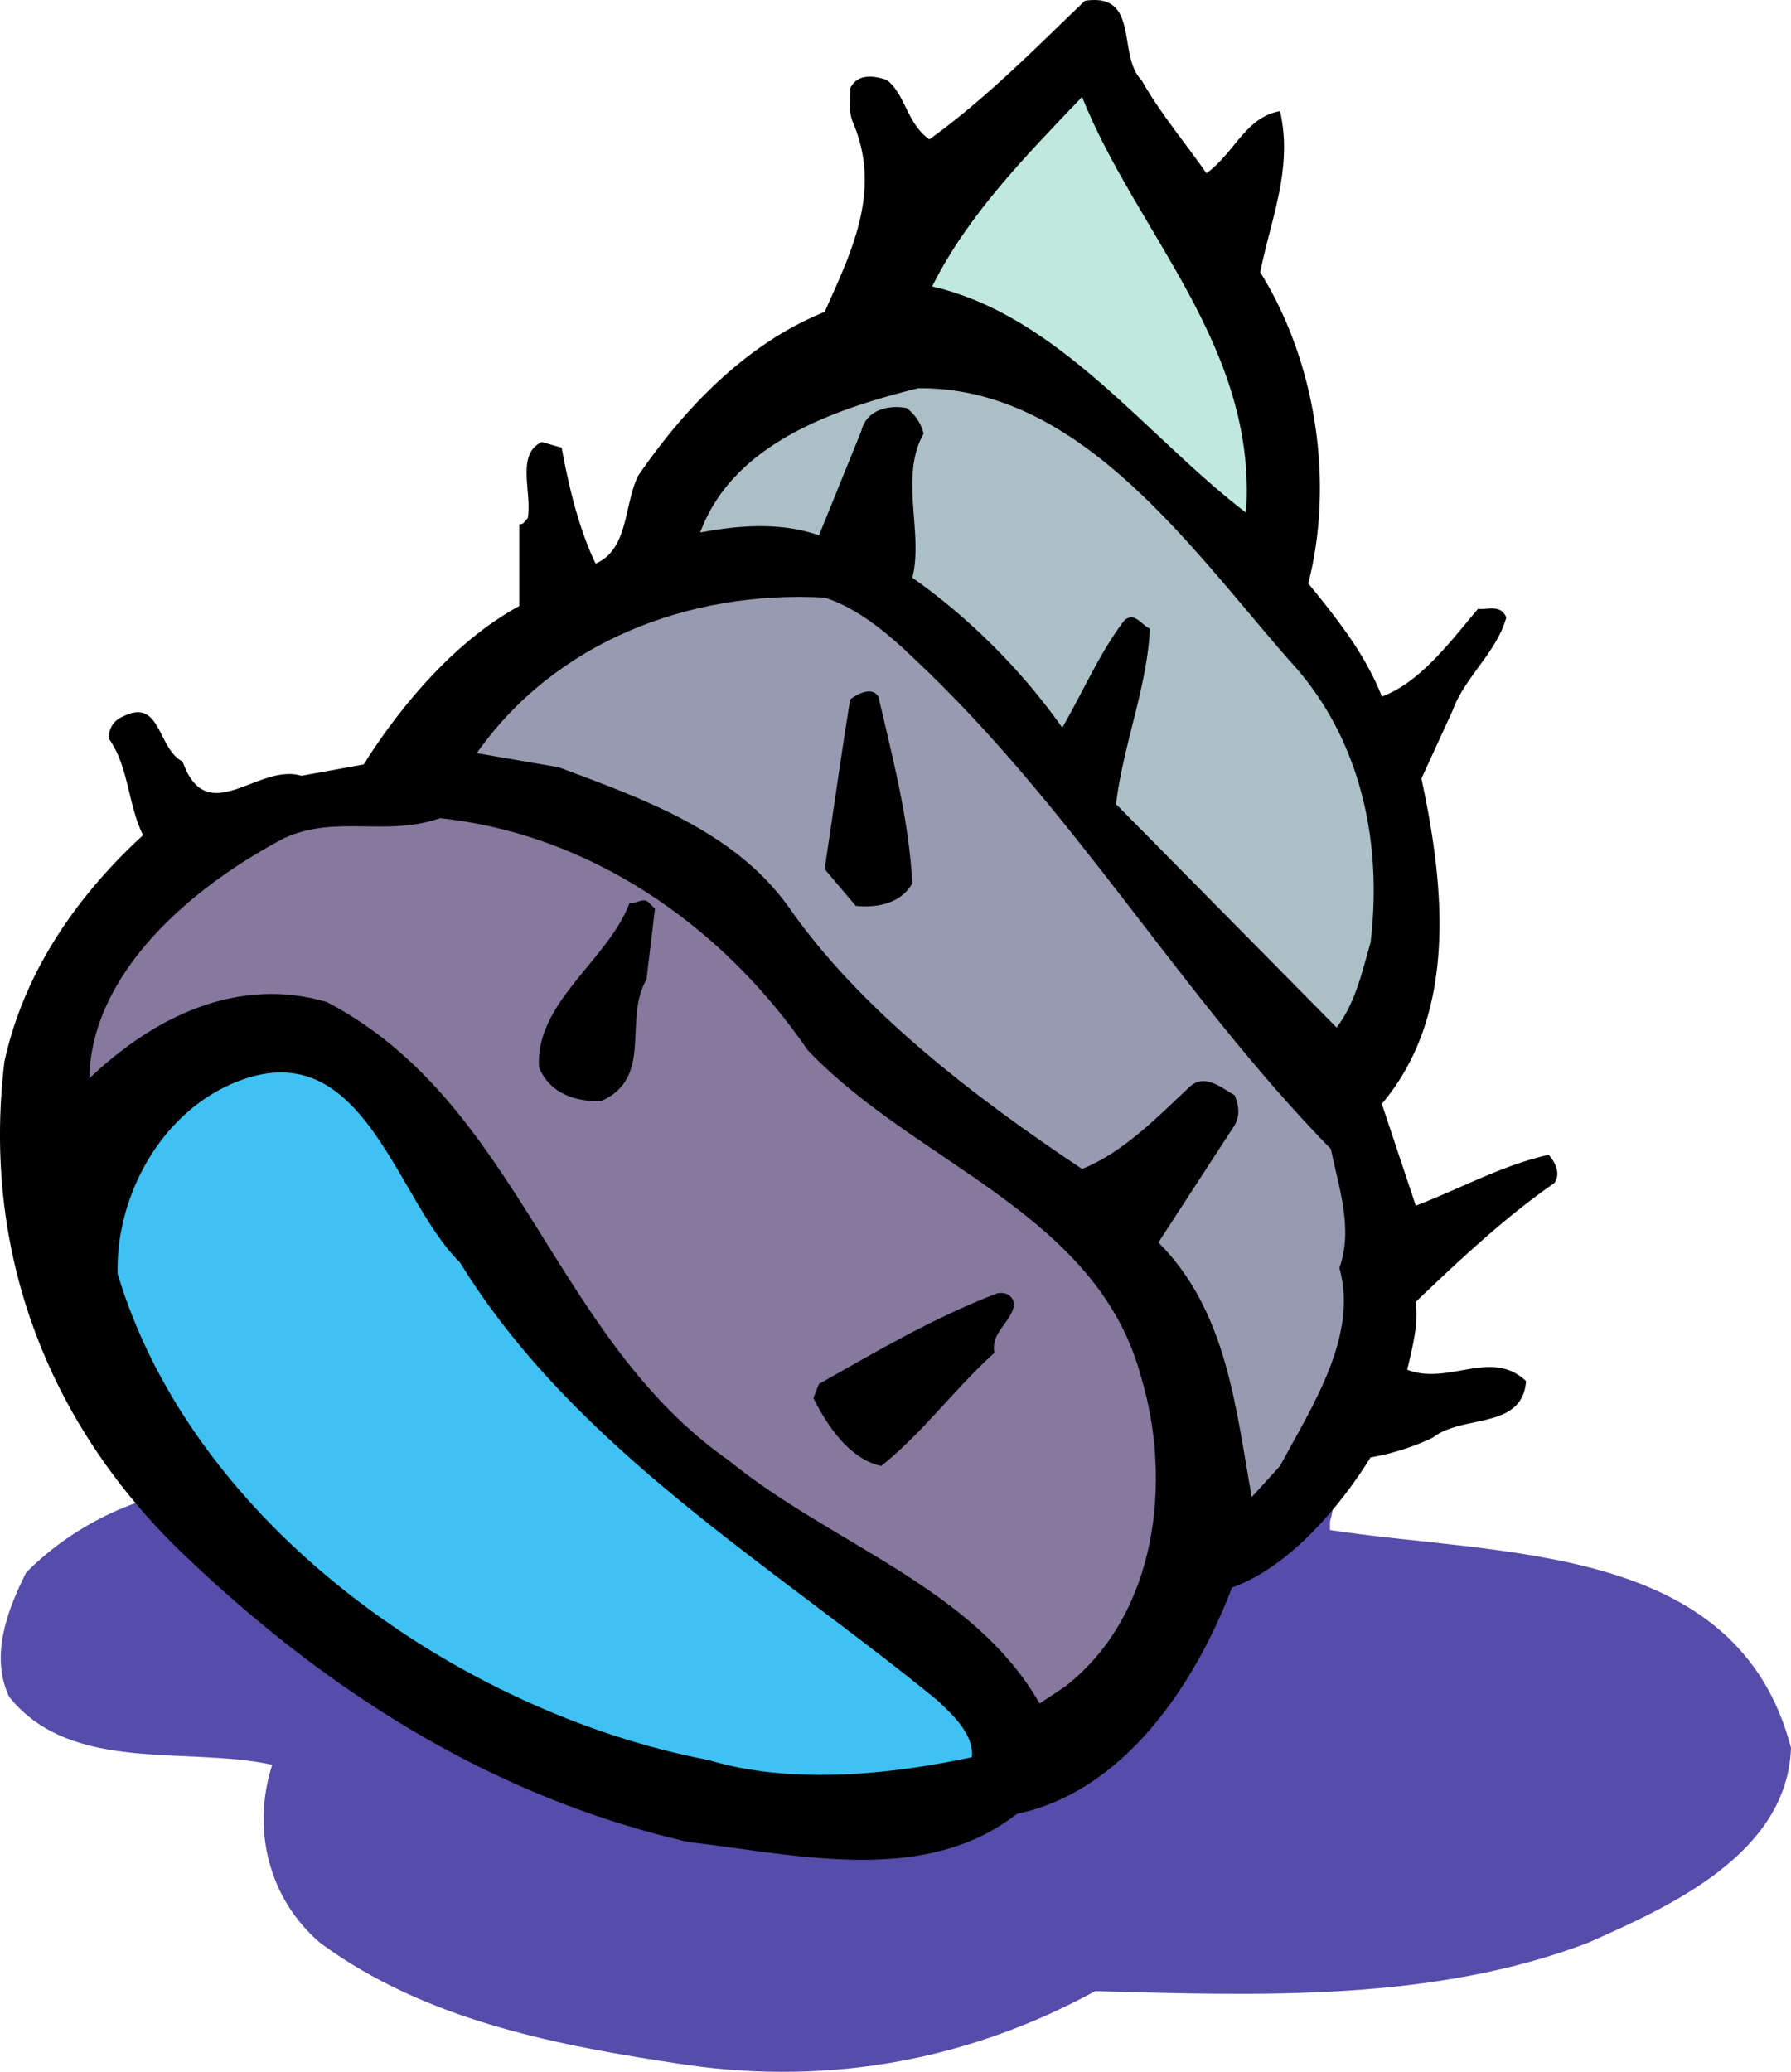<svg xmlns="http://www.w3.org/2000/svg" width="197.9" height="228.91"><path fill="#564ca9" d="M144.771 160.3c2.188 1.981 3.024 5.313 2.188 7.813v.938c19.066 2.918 45.004 1.355 50.941 24.062-.418 11.774-13.543 17.606-22.5 21.567-16.98 6.457-36.043 5.832-54.379 5.312-13.543 7.395-28.855 10.52-45.316 8.125-13.957-2.086-28.543-4.793-40.313-13.437-5.73-4.899-7.605-12.606-5.312-19.692-9.48-2.082-22.188 1.043-29.063-7.5-2.187-4.582-.105-9.793 1.875-13.75 6.145-6.144 14.375-9.48 22.813-9.687 2.082-3.645 5-7.395 9.062-9.375 4.895-1.668 9.895-3.23 15.313-3.438 25.21-1.98 53.96-2.082 80.316 2.5 4.793 2.188 10.211 2.918 14.375 6.563"/><path d="M126.127 8.836c1.98 3.54 4.789 6.875 7.187 10.313 3.227-2.399 4.27-6.149 8.125-6.875 1.457 6.351-1.043 11.976-2.187 17.812 6.043 9.688 8.23 22.918 5.312 34.375 3.23 3.961 6.356 7.918 8.125 12.5 4.27-1.559 7.711-6.25 10.625-9.684 1.145.102 2.5-.523 3.125.934-1.039 3.855-4.582 6.566-5.937 10.316l-3.438 7.5c2.606 12.082 3.961 26.043-4.375 35.938l3.75 11.25c4.895-1.875 9.586-4.477 14.688-5.625.73.836 1.355 2.086.625 3.125-5.418 3.75-10.52 8.543-15.313 13.125.313 2.71-.414 5.105-.937 7.504 4.582 1.77 9.273-2.399 13.125 1.25-.418 5.414-6.977 3.644-10.313 6.25a26.627 26.627 0 0 1-6.875 2.187c-3.543 5.727-9.168 12.188-15.312 14.375-3.961 10.418-11.774 22.5-23.754 25-10.309 8.024-24.375 4.48-36.25 3.125-21.356-4.894-39.899-16.355-56.567-32.5C5.08 156.758-2.006 138.008.494 117.277c2.086-9.582 7.71-18.023 15.312-25-1.664-3.336-1.562-7.5-3.75-10.625-.101-1.148.524-2.086 1.563-2.5 4.168-2.086 3.75 3.54 6.562 5 2.711 7.602 8.336.102 13.125 1.563l6.88-1.25c4.062-6.461 10.1-13.649 17.187-17.504v-9.062c.52.105.625-.415.937-.625.52-2.813-1.355-7.083 1.563-8.438l2.187.625c.832 4.48 1.875 8.855 3.75 12.813 3.645-1.563 3.125-6.458 4.688-9.688 5.207-7.602 12.086-14.687 20.625-18.125 2.918-6.562 6.355-13.336 3.125-20.937-.52-1.149-.207-2.5-.313-3.75.836-1.774 2.813-1.356 4.063-.938 2.086 1.664 2.191 4.79 4.691 6.563 6.145-4.375 12.184-10.524 17.188-15.313 6.144-.937 3.539 6.04 6.25 8.75"/><path fill="#bfe9de" d="M137.69 56.649c-10.938-8.333-20.626-21.77-34.692-25 3.96-7.918 10.21-14.274 16.566-20.938 6.04 15.105 19.375 27.605 18.125 45.938"/><path fill="#abc0c6" d="M142.69 73.211c7.605 8.336 10.105 19.691 8.75 30.941-.938 3.227-1.669 6.668-3.75 9.375L123.313 88.84c.832-6.668 3.438-12.918 3.75-19.379-.937-.414-1.668-1.875-2.812-.934-2.711 3.54-4.586 7.914-6.875 11.875-4.38-6.25-10.313-12.191-16.563-16.566 1.25-5-1.46-11.145 1.25-15.937a5.264 5.264 0 0 0-1.875-2.813c-2.191-.418-4.48.313-5.004 2.5l-4.687 11.563c-4.164-1.458-8.75-1.145-13.125-.313 3.648-9.895 14.898-13.645 24.066-15.937 18.02-.208 30.313 17.917 41.25 30.312"/><path fill="#989ab1" d="M100.814 72.586c17.914 16.773 29.375 37.086 46.25 54.379.832 4.168 2.5 8.75.938 13.125 2.082 7.504-2.918 15.105-6.563 21.879l-3.125 3.437c-1.773-9.793-2.707-20.523-10.312-28.129l8.125-12.5c.937-1.25.832-2.394.312-3.75-1.457-.832-3.332-2.5-5-.937-3.543 3.336-7.398 7.293-11.875 9.062-11.875-7.918-24.586-17.601-32.504-29.062-6.039-8.336-16.144-11.875-25.312-15.313l-9.063-1.562c8.543-12.188 23.332-18.024 38.438-17.188 3.648 1.145 7.086 4.059 9.691 6.559"/><path d="M97.06 76.961c1.563 6.773 3.336 13.336 3.754 20.629-1.355 2.394-4.168 2.707-6.254 2.5l-3.437-4.063c.937-6.25 1.875-12.918 2.812-18.75.836-.625 2.399-1.46 3.125-.316"/><path fill="#87789d" d="M89.248 116.027c12.086 12.711 32.086 18.024 36.879 36.254 3.332 11.145 1.875 26.04-8.438 34.063-.937.625-1.875 1.25-2.816 1.875-7.29-12.813-23.02-17.606-34.375-26.875-19.48-13.649-23.125-39.485-44.375-50.63-9.899-2.917-19.168 1.669-26.254 8.438.21-11.668 11.25-21.148 21.562-26.562 5.73-2.606 11.254-.106 17.192-2.188 16.043 1.668 30.832 11.352 40.625 25.625"/><path d="M71.435 108.215c-2.605 4.48.832 10.836-5 13.437-2.812.106-5.73-.832-6.875-3.75-.418-7.187 7.606-11.773 10-18.125.832.102 1.563-.73 2.188 0l.625.625-.938 7.813"/><path fill="#3fc2f3" d="M50.81 139.465c12.707 20.629 34.48 33.441 52.813 48.441 1.773 1.668 4.066 3.856 3.75 6.25-9.27 1.98-20.102 3.02-29.063.313-27.293-5.207-56.98-25.836-65.316-53.754-.207-7.813 4.062-16.77 11.875-20.625 15.105-7.29 18.648 12.293 25.941 19.375"/><path d="M112.064 144.152c-.316 1.98-2.605 3.024-2.191 5.317-4.477 4.062-7.914 8.851-12.5 12.5-3.54-.73-6.04-4.586-7.5-7.5l.625-1.563c6.46-3.648 12.816-7.398 19.691-10.004 1.04-.207 1.77.313 1.875 1.25"/></svg>
